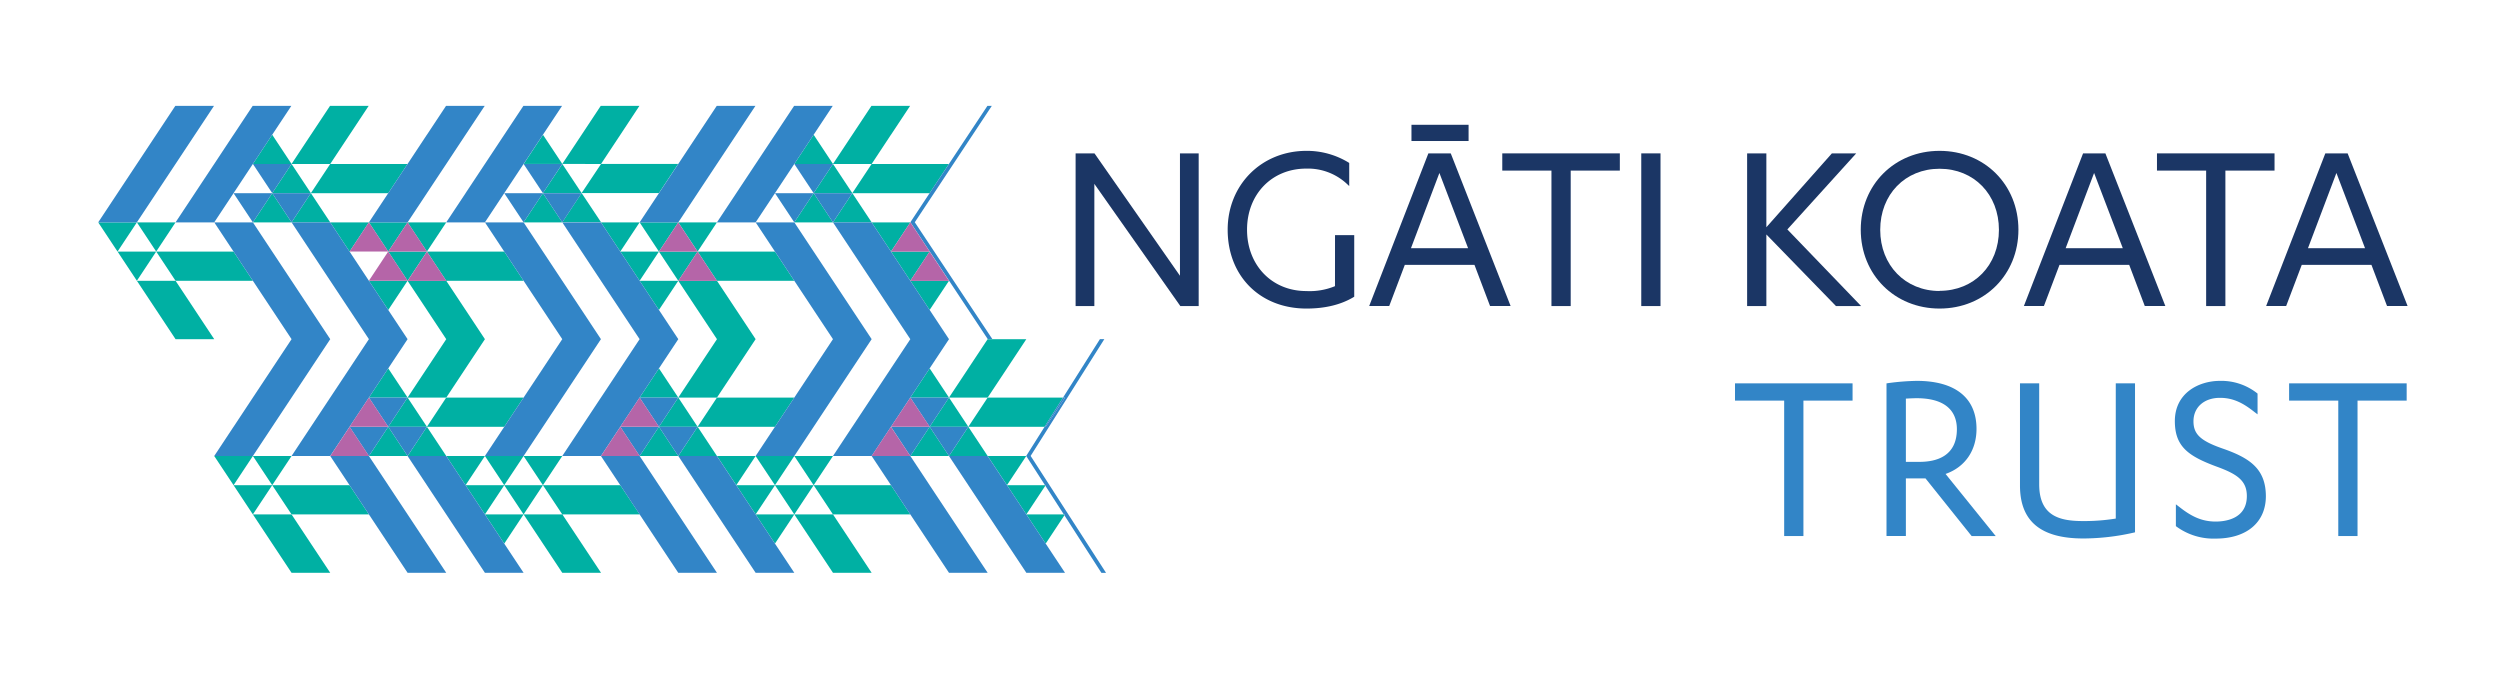<svg id="Layer_1" data-name="Layer 1" xmlns="http://www.w3.org/2000/svg" viewBox="0 0 802.78 217.38"><defs><style>.cls-1{fill:#00b0a3;}.cls-2{fill:#3285c7;}.cls-3{fill:#b565a8;}.cls-4{fill:#1b3665;}</style></defs><polygon class="cls-1" points="87.41 62.04 81.2 71.4 81.21 71.41 93.61 71.41 93.62 71.4 87.42 62.04 87.41 62.04"/><polygon class="cls-1" points="155.72 146.43 155.72 146.43 161.92 155.8 161.92 155.8 161.92 155.8 168.13 146.43 168.13 146.43 155.72 146.43"/><polygon class="cls-1" points="106.04 71.4 99.84 62.04 99.82 62.04 93.62 71.4 93.63 71.41 106.03 71.41 106.04 71.4"/><polygon class="cls-1" points="161.92 155.81 149.51 155.81 155.71 165.18 161.92 155.81"/><polygon class="cls-1" points="124.67 137.05 118.46 146.43 118.46 146.43 130.88 146.43 130.88 146.43 124.67 137.05 124.67 137.05"/><polygon class="cls-1" points="143.3 146.43 137.09 137.05 137.08 137.05 130.88 146.43 130.88 146.43 143.29 146.43 143.3 146.43"/><polygon class="cls-1" points="118.55 71.41 118.47 71.41 118.55 71.53 118.55 71.53 124.67 80.78 124.67 80.78 124.67 80.78 130.87 71.41 130.87 71.41 118.55 71.41"/><polygon class="cls-1" points="118.45 71.41 106.05 71.41 112.25 80.78 118.45 71.41"/><polygon class="cls-1" points="130.87 90.17 118.47 90.17 124.67 99.53 130.87 90.17"/><polygon class="cls-1" points="137.09 137.05 130.88 127.67 130.87 127.67 124.67 137.05 124.67 137.05 137.08 137.05 137.09 137.05"/><polygon class="cls-1" points="143.29 127.67 143.3 127.67 149.5 118.3 149.51 118.3 149.5 118.29 155.71 108.92 155.72 108.92 155.71 108.91 149.51 99.54 149.5 99.53 143.3 90.17 155.71 90.17 155.71 90.17 155.72 90.17 155.72 90.17 168.13 90.17 168.13 90.17 168.13 90.16 168.13 90.16 161.93 80.79 161.91 80.79 161.91 80.79 149.51 80.79 149.51 80.79 149.5 80.79 149.5 80.79 137.09 80.79 137.09 80.79 143.29 90.16 143.3 90.17 143.29 90.17 143.29 90.17 130.88 90.17 130.88 90.17 137.09 99.53 137.09 99.54 137.08 99.54 137.09 99.54 143.29 108.91 143.3 108.91 143.29 108.92 137.09 118.29 137.08 118.3 130.88 127.67 130.88 127.67 143.29 127.67"/><polygon class="cls-1" points="130.88 127.67 124.67 118.3 124.66 118.3 118.46 127.67 118.46 127.67 130.87 127.67 130.88 127.67"/><polygon class="cls-1" points="168.13 127.67 155.72 127.67 155.71 127.67 155.71 127.67 143.3 127.67 143.29 127.67 137.09 137.05 137.09 137.05 149.5 137.05 149.5 137.05 149.51 137.05 161.92 137.05 161.92 137.05 168.13 127.67"/><polygon class="cls-1" points="75 155.8 81.2 146.43 68.79 146.43 75 155.8"/><polygon class="cls-1" points="81.2 165.18 87.41 174.56 93.62 183.93 93.62 183.94 93.63 183.93 106.04 183.93 99.83 174.56 93.62 165.18 93.62 165.18 81.2 165.18"/><polygon class="cls-1" points="75 155.81 81.2 165.18 87.41 155.81 75 155.81"/><polygon class="cls-1" points="43.96 90.17 50.16 99.53 50.17 99.54 56.37 108.91 56.37 108.92 68.78 108.92 68.79 108.91 62.58 99.54 62.57 99.54 62.58 99.53 56.38 90.17 56.36 90.17 43.96 90.17"/><polygon class="cls-1" points="56.36 71.41 43.96 71.41 50.16 80.78 56.36 71.41"/><polygon class="cls-1" points="43.75 80.79 37.75 80.79 43.75 89.85 43.95 90.16 50.15 80.79 43.75 80.79"/><polygon class="cls-1" points="43.75 71.71 43.94 71.41 43.75 71.41 43.75 71.71"/><polygon class="cls-1" points="31.62 71.41 31.62 71.53 37.74 80.78 43.75 71.71 43.75 71.41 31.62 71.41"/><path class="cls-1" d="M199.18,155.8H174.34l6.21,9.38H155.71l6.21,9.38,6.21-9.38,6.21,9.38,6.21,9.37H193l-6.21-9.37-6.21-9.38h24.84Zm-18.63,9.38Z"/><polygon class="cls-1" points="74.99 80.79 62.59 80.79 62.57 80.79 50.17 80.79 56.37 90.16 56.38 90.17 68.78 90.17 68.79 90.16 68.79 90.17 81.2 90.17 81.2 90.16 75 80.79 74.99 80.79"/><polygon class="cls-1" points="106.03 52.66 106.04 52.65 112.24 43.28 112.25 43.27 118.39 33.99 106.11 33.99 105.98 33.99 99.83 43.27 99.84 43.28 99.82 43.28 93.62 52.65 93.63 52.66 106.03 52.66"/><polygon class="cls-1" points="99.83 62.02 93.63 52.66 93.61 52.66 87.41 62.02 87.42 62.04 99.82 62.04 99.83 62.02"/><polygon class="cls-1" points="93.62 52.65 87.42 43.28 87.4 43.28 81.2 52.65 81.22 52.66 93.61 52.66 93.62 52.65"/><polygon class="cls-1" points="99.84 62.04 112.24 62.04 112.25 62.02 112.26 62.04 124.66 62.04 124.66 62.04 124.67 62.02 124.67 62.02 130.87 52.66 118.47 52.66 118.45 52.66 106.05 52.66 106.03 52.66 99.83 62.02 99.84 62.04"/><polygon class="cls-1" points="93.62 146.43 81.21 146.43 87.41 155.8 93.62 146.43"/><polygon class="cls-1" points="112.25 155.81 99.83 155.81 99.83 155.8 99.83 155.81 87.42 155.81 93.62 165.18 93.62 165.18 106.04 165.18 106.04 165.18 106.04 165.18 118.46 165.18 118.46 165.18 112.25 155.81 112.25 155.81"/><polygon class="cls-1" points="180.54 71.41 180.55 71.4 174.35 62.04 174.33 62.04 168.13 71.4 168.13 71.4 168.13 71.4 168.14 71.41 168.14 71.41 180.54 71.41"/><polygon class="cls-1" points="242.64 146.43 242.64 146.43 248.85 155.8 248.85 155.8 248.85 155.8 255.06 146.43 255.06 146.43 242.64 146.43"/><polygon class="cls-1" points="248.85 155.81 236.43 155.81 242.64 165.18 248.85 155.81"/><polygon class="cls-1" points="261.27 155.8 261.27 155.8 267.48 146.43 267.48 146.43 255.06 146.43 255.06 146.43 261.27 155.8 261.27 155.8"/><polygon class="cls-1" points="211.59 137.05 205.39 146.43 205.39 146.43 217.8 146.43 217.8 146.43 211.6 137.05 211.59 137.05"/><polygon class="cls-1" points="211.6 80.79 211.6 80.79 217.8 90.16 217.81 90.16 217.81 90.16 224.01 80.79 224.01 80.79 211.6 80.79"/><polygon class="cls-1" points="205.47 71.41 205.4 71.41 211.59 80.78 211.6 80.78 211.6 80.78 217.8 71.41 217.8 71.41 205.47 71.41"/><polygon class="cls-1" points="217.81 71.41 217.81 71.41 224.01 80.78 224.01 80.78 224.01 80.78 230.21 71.41 230.21 71.41 217.81 71.41"/><polygon class="cls-1" points="211.59 80.79 199.19 80.79 205.39 90.16 211.59 80.79"/><polygon class="cls-1" points="205.38 71.41 192.98 71.41 199.18 80.78 205.38 71.41"/><polygon class="cls-1" points="217.8 90.17 205.39 90.17 211.59 99.53 217.8 90.17"/><polygon class="cls-1" points="217.8 127.67 211.59 137.05 211.6 137.05 224.01 137.05 224.01 137.05 217.81 127.67 217.8 127.67"/><polygon class="cls-1" points="230.22 127.67 230.22 127.67 236.43 118.3 236.44 118.3 236.43 118.29 242.63 108.92 242.64 108.92 242.65 108.92 242.64 108.91 242.64 108.91 236.44 99.54 236.44 99.54 236.43 99.54 236.43 99.53 230.23 90.17 242.63 90.17 242.63 90.17 242.65 90.17 242.65 90.17 255.05 90.17 255.05 90.17 255.06 90.16 255.06 90.16 248.86 80.79 248.84 80.79 248.84 80.79 236.44 80.79 236.44 80.79 236.42 80.79 236.42 80.79 224.02 80.79 224.02 80.79 230.22 90.16 230.23 90.17 230.22 90.17 230.22 90.17 217.81 90.17 217.81 90.17 224.01 99.53 224.01 99.54 224.02 99.54 230.22 108.91 230.22 108.92 224.01 118.29 224.01 118.3 217.8 127.67 217.81 127.67 230.22 127.67"/><polygon class="cls-1" points="205.39 127.67 205.39 127.67 217.8 127.67 217.8 127.67 211.6 118.3 211.59 118.3 205.39 127.67 205.39 127.67"/><polygon class="cls-1" points="255.06 127.67 242.64 127.67 242.64 127.67 242.64 127.67 230.23 127.67 230.22 127.67 224.01 137.05 224.02 137.05 236.43 137.05 236.43 137.05 236.43 137.05 248.85 137.05 248.85 137.05 255.06 127.67"/><polygon class="cls-1" points="155.71 146.43 143.3 146.43 149.5 155.8 155.71 146.43"/><polygon class="cls-1" points="161.92 155.81 161.92 155.81 168.13 165.18 168.13 165.18 168.13 165.18 174.34 155.81 174.34 155.81 161.92 155.81"/><polygon class="cls-1" points="130.89 71.41 130.89 71.41 137.09 80.78 137.09 80.78 137.09 80.78 143.29 71.41 143.29 71.41 130.89 71.41"/><polygon class="cls-1" points="124.68 80.79 124.68 80.79 130.88 90.16 130.88 90.16 130.88 90.16 137.08 80.79 137.08 80.79 124.68 80.79"/><polygon class="cls-1" points="279.89 71.41 279.89 71.41 279.9 71.4 273.7 62.04 273.7 62.04 273.68 62.04 267.48 71.4 267.48 71.4 267.48 71.4 261.28 62.04 261.26 62.04 255.06 71.4 255.07 71.41 267.47 71.41 267.48 71.4 267.49 71.41 267.49 71.41 279.89 71.41"/><polygon class="cls-1" points="273.68 62.04 273.68 62.04 273.69 62.02 267.49 52.66 279.88 52.66 279.89 52.66 279.9 52.65 286.09 43.28 286.11 43.27 292.25 33.99 279.96 33.99 279.83 33.99 273.69 43.27 273.7 43.28 273.7 43.28 273.68 43.28 273.68 43.28 267.48 52.65 261.28 43.28 261.28 43.28 261.26 43.28 255.06 52.65 255.06 52.65 255.07 52.66 255.07 52.66 267.47 52.66 267.47 52.66 267.48 52.65 267.49 52.66 267.47 52.66 261.27 62.02 261.27 62.02 261.27 62.02 261.28 62.04 261.28 62.04 273.68 62.04"/><path class="cls-1" d="M186.75,62h0v0h0l-6.2,9.36H193L186.77,62h12.4v0h12.4v0l6.19-9.36H193l6.2-9.36h0L205.32,34H192.9l-6.14,9.28h0l-6.2,9.36-6.2-9.36h0l-6.2,9.37h12.41L174.34,62h0v0h12.4ZM193,52.66,186.76,62l-6.2-9.36Z"/><polygon class="cls-1" points="255.06 165.18 242.64 165.18 248.85 174.56 255.06 165.18"/><polygon class="cls-1" points="168.13 146.43 168.13 146.43 174.34 155.8 174.34 155.8 174.34 155.8 180.55 146.43 180.55 146.43 168.13 146.43"/><polygon class="cls-1" points="317.15 146.43 317.15 146.43 310.94 137.05 310.94 137.05 304.73 146.43 304.73 146.43 317.13 146.43 317.15 146.43"/><polygon class="cls-1" points="323.35 155.79 329.54 146.44 329.54 146.43 317.15 146.43 323.35 155.79"/><polygon class="cls-1" points="329.57 165.18 335.67 155.96 335.57 155.81 323.36 155.81 329.57 165.18"/><polygon class="cls-1" points="298.52 137.05 292.31 146.43 292.32 146.43 304.73 146.43 304.73 146.43 298.53 137.05 298.52 137.05"/><polygon class="cls-1" points="286.11 80.79 292.31 90.16 298.51 80.79 286.11 80.79"/><polygon class="cls-1" points="286.11 80.78 292.31 71.41 279.9 71.41 286.11 80.78"/><polygon class="cls-1" points="329.57 108.91 329.56 108.92 329.57 108.92 329.57 108.91"/><polygon class="cls-1" points="298.52 99.53 304.73 90.17 304.73 90.17 292.32 90.17 298.52 99.53"/><polygon class="cls-1" points="310.94 137.05 304.74 127.67 304.73 127.67 298.52 137.05 298.53 137.05 310.94 137.05 310.94 137.05"/><polygon class="cls-1" points="310.94 118.29 310.94 118.3 304.73 127.67 304.74 127.67 317.15 127.67 317.15 127.67 323.36 118.3 323.36 118.3 323.36 118.29 329.56 108.92 317.16 108.92 317.16 108.92 317.14 108.92 310.94 118.29"/><polygon class="cls-1" points="304.73 127.67 298.53 118.3 298.52 118.3 292.31 127.67 292.32 127.67 304.73 127.67 304.73 127.67"/><polygon class="cls-1" points="310.94 137.05 323.36 137.05 323.36 137.05 323.36 137.05 335.43 137.05 341.35 127.67 329.57 127.67 329.57 127.67 329.56 127.67 317.15 127.67 317.15 127.67 310.94 137.05 310.94 137.05"/><polygon class="cls-1" points="217.8 146.43 217.81 146.43 230.21 146.43 230.22 146.43 230.22 146.43 224.02 137.05 224.01 137.05 217.8 146.43"/><polygon class="cls-1" points="236.42 155.79 236.43 155.8 242.64 146.43 242.62 146.43 230.22 146.43 230.22 146.43 236.42 155.79 236.42 155.79"/><polygon class="cls-1" points="255.06 165.18 261.27 155.81 261.27 155.81 248.85 155.81 248.85 155.81 255.06 165.18 255.06 165.18 255.06 165.18"/><polygon class="cls-1" points="273.7 62.04 286.1 62.04 286.11 62.02 286.11 62.04 298.5 62.04 304.7 52.66 292.32 52.66 292.3 52.66 279.91 52.66 279.89 52.66 273.69 62.02 273.7 62.04"/><polygon class="cls-1" points="335.78 174.56 341.79 165.47 341.6 165.18 329.57 165.18 335.78 174.56"/><path class="cls-1" d="M286.11,155.8H261.27l6.21,9.38H255.06l6.21,9.38,6.21,9.37h12.41l-6.2-9.37-6.21-9.38h24.83l-6.2-9.38Zm-18.63,9.38Z"/><polygon class="cls-2" points="68.8 71.41 75 80.78 75 80.79 81.2 90.16 81.21 90.17 87.41 99.53 87.42 99.54 93.62 108.91 93.62 108.92 87.41 118.29 87.42 118.3 87.41 118.3 81.2 127.67 81.2 127.67 75 137.05 74.99 137.05 68.79 146.43 68.79 146.43 81.2 146.43 81.2 146.43 87.41 137.05 87.42 137.05 87.41 137.05 93.62 127.67 93.63 127.67 93.62 127.67 99.83 118.3 99.84 118.3 99.83 118.29 106.04 108.92 106.04 108.91 99.84 99.54 99.83 99.53 93.63 90.17 93.62 90.16 87.42 80.79 87.41 80.78 81.21 71.41 81.2 71.41 68.8 71.41"/><polygon class="cls-2" points="124.67 118.29 130.87 108.92 130.88 108.91 124.67 99.54 124.66 99.54 124.67 99.53 118.47 90.17 118.45 90.17 118.46 90.16 112.26 80.79 112.24 80.79 112.25 80.78 106.05 71.41 106.03 71.41 93.63 71.41 99.83 80.78 99.82 80.79 99.84 80.79 106.04 90.16 106.03 90.17 106.05 90.17 112.25 99.53 112.26 99.54 118.46 108.91 118.45 108.92 112.25 118.29 112.25 118.3 106.04 127.67 106.05 127.67 106.04 127.67 99.83 137.05 99.83 137.05 99.83 137.05 93.62 146.43 93.63 146.43 106.04 146.43 106.04 146.43 112.25 137.05 112.25 137.05 118.46 127.67 118.46 127.67 124.66 118.3 124.67 118.29"/><polygon class="cls-2" points="124.67 62.02 124.68 62.04 124.66 62.04 124.66 62.04 118.55 71.27 118.55 71.27 118.46 71.4 118.47 71.41 118.55 71.41 130.87 71.41 130.87 71.41 130.88 71.4 137.08 62.04 137.1 62.04 137.09 62.02 143.29 52.66 143.3 52.65 149.49 43.28 149.5 43.27 155.65 33.99 155.65 33.99 143.36 33.99 143.36 33.99 143.23 33.99 143.23 33.99 137.09 43.27 137.1 43.28 137.08 43.28 137.07 43.28 130.88 52.65 130.89 52.66 130.87 52.66 124.67 62.02 124.67 62.02"/><polygon class="cls-2" points="124.67 62.02 124.67 62.02 130.87 52.66 130.87 52.66 124.67 62.02 124.67 62.02"/><polygon class="cls-2" points="180.56 71.41 180.56 71.41 186.76 80.78 186.75 80.79 186.77 80.79 192.97 90.16 192.96 90.17 192.97 90.17 199.18 99.53 199.18 99.54 205.39 108.91 205.38 108.92 199.18 118.29 199.17 118.3 192.97 127.67 192.97 127.67 192.97 127.67 192.96 127.67 186.76 137.05 186.76 137.05 186.76 137.05 186.76 137.05 180.55 146.43 180.55 146.43 180.55 146.43 192.97 146.43 192.97 146.43 192.97 146.43 199.18 137.05 199.18 137.05 205.38 127.67 205.39 127.67 205.39 127.67 211.59 118.3 211.59 118.3 211.6 118.29 217.8 108.92 217.81 108.91 216.64 107.15 211.6 99.54 211.6 99.54 211.59 99.54 211.59 99.53 205.39 90.17 205.38 90.17 205.38 90.16 205.39 90.16 199.19 80.79 199.17 80.79 199.17 80.79 199.18 80.78 192.98 71.41 192.96 71.41 192.96 71.41 180.56 71.41"/><polygon class="cls-2" points="205.39 127.67 205.39 127.67 205.39 127.67 211.59 118.3 211.59 118.3 205.39 127.67"/><polygon class="cls-2" points="112.25 137.05 118.46 146.43 124.67 137.05 112.25 137.05"/><polygon class="cls-2" points="124.67 137.05 130.88 146.43 137.08 137.05 124.67 137.05"/><polygon class="cls-2" points="118.46 127.67 124.67 137.05 130.87 127.67 118.46 127.67"/><polygon class="cls-2" points="75 62.04 81.2 71.4 87.41 62.04 75 62.04"/><polygon class="cls-2" points="87.41 43.27 93.56 33.99 81.27 33.99 81.14 33.99 75 43.27 74.98 43.28 68.79 52.65 68.8 52.66 68.78 52.66 62.58 62.02 62.57 62.04 56.37 71.4 56.38 71.41 68.78 71.41 68.79 71.4 74.99 62.04 75 62.02 81.19 52.66 81.2 52.65 87.4 43.28 87.41 43.27"/><polygon class="cls-2" points="87.42 62.04 93.62 71.4 99.82 62.04 87.42 62.04"/><polygon class="cls-2" points="81.22 52.66 87.41 62.02 93.61 52.66 81.22 52.66"/><polygon class="cls-2" points="168.13 90.16 168.13 90.16 168.14 90.17 174.34 99.53 174.34 99.54 174.34 99.54 174.35 99.54 180.55 108.91 180.54 108.92 174.34 118.29 174.34 118.29 174.34 118.3 174.34 118.3 168.13 127.67 168.13 127.67 168.13 127.67 161.92 137.05 161.92 137.05 161.92 137.05 155.71 146.43 155.72 146.43 155.72 146.43 168.13 146.43 168.13 146.43 168.13 146.43 174.34 137.05 174.34 137.05 174.34 137.05 174.34 137.05 180.55 127.67 180.55 127.67 180.55 127.67 180.55 127.67 186.75 118.3 186.76 118.3 186.76 118.29 186.76 118.29 192.96 108.92 192.97 108.92 192.97 108.91 186.77 99.54 186.76 99.53 180.56 90.17 180.55 90.16 174.35 80.79 174.34 80.78 168.14 71.41 168.14 71.41 168.12 71.41 168.12 71.41 155.72 71.41 155.72 71.41 161.92 80.78 161.93 80.79 161.93 80.79 168.13 90.16"/><polygon class="cls-2" points="168.13 90.16 168.13 90.16 161.93 80.79 161.93 80.79 168.13 90.16 168.13 90.16"/><polygon class="cls-2" points="161.92 137.05 168.13 127.67 168.13 127.67 161.92 137.05 161.92 137.05 161.92 137.05 161.92 137.05"/><polygon class="cls-2" points="211.6 62.04 211.59 62.04 211.59 62.04 205.39 71.4 205.4 71.41 205.47 71.41 217.8 71.41 217.8 71.41 217.81 71.4 224 62.04 224.02 62.04 224.01 62.02 224.01 62.02 230.21 52.66 230.22 52.65 236.42 43.28 236.43 43.27 242.58 33.99 242.58 33.99 230.29 33.99 230.29 33.99 230.16 33.99 230.16 33.99 224.01 43.27 224.03 43.28 224 43.28 224 43.28 217.8 52.65 217.81 52.66 217.79 52.66 217.79 52.66 211.59 62.02 211.6 62.04"/><polygon class="cls-2" points="205.39 146.43 211.59 137.05 199.18 137.05 205.39 146.43"/><polygon class="cls-2" points="211.6 137.05 217.8 146.43 224.01 137.05 211.6 137.05"/><polygon class="cls-2" points="205.39 127.67 211.59 137.05 217.8 127.67 205.39 127.67"/><polygon class="cls-2" points="261.26 43.28 261.26 43.28 261.27 43.27 267.41 33.99 267.41 33.99 255.12 33.99 255.12 33.99 255 33.99 255 33.99 248.85 43.27 248.85 43.27 248.84 43.28 248.84 43.28 242.64 52.65 242.63 52.66 236.43 62.02 236.43 62.02 236.42 62.04 236.42 62.04 230.22 71.4 230.23 71.41 230.23 71.41 242.63 71.41 242.63 71.41 242.64 71.4 248.84 62.04 248.85 62.02 255.05 52.66 255.06 52.65 255.06 52.65 261.26 43.28"/><polygon class="cls-2" points="261.26 43.28 261.26 43.28 255.06 52.65 255.06 52.65 255.06 52.65 261.26 43.28"/><polygon class="cls-2" points="261.26 62.04 248.86 62.04 248.86 62.04 255.06 71.4 255.06 71.4 255.06 71.4 261.26 62.04 261.26 62.04"/><polygon class="cls-2" points="261.27 62.02 267.47 52.66 255.07 52.66 255.07 52.66 261.27 62.02 261.27 62.02 261.27 62.02"/><rect class="cls-2" x="258.75" y="57.34" width="11.23" transform="translate(70.61 246.12) rotate(-56.49)"/><polygon class="cls-2" points="261.28 62.04 267.48 71.4 273.68 62.04 261.28 62.04"/><rect class="cls-2" x="264.96" y="66.72" width="11.23" transform="translate(6.89 156.91) rotate(-32.74)"/><rect class="cls-2" x="264.38" y="61.1" height="11.23" transform="translate(7.1 157.04) rotate(-33.51)"/><polygon class="cls-2" points="161.93 62.04 161.93 62.04 168.13 71.4 174.33 62.04 161.93 62.04"/><polygon class="cls-2" points="168.13 71.4 174.33 62.04 174.33 62.04 168.13 71.4 168.13 71.4 168.13 71.4"/><polygon class="cls-2" points="174.33 43.28 174.33 43.28 174.34 43.27 180.49 33.99 180.49 33.99 168.2 33.99 168.2 33.99 168.07 33.99 168.07 33.99 161.92 43.27 161.91 43.28 155.71 52.65 155.71 52.65 155.7 52.66 155.7 52.66 149.5 62.02 149.5 62.04 143.29 71.4 143.3 71.41 143.31 71.41 155.71 71.41 155.71 71.41 155.71 71.4 161.91 62.04 161.92 62.02 168.12 52.66 168.13 52.65 168.13 52.65 174.33 43.28"/><polygon class="cls-2" points="174.33 43.28 174.33 43.28 168.13 52.65 168.13 52.65 168.13 52.65 174.33 43.28"/><polygon class="cls-2" points="180.55 71.4 180.55 71.4 186.75 62.04 174.35 62.04 174.35 62.04 180.55 71.4 180.55 71.4"/><rect class="cls-2" x="183.65" y="61.1" height="11.23"/><polygon class="cls-2" points="174.34 62.02 180.54 52.66 168.14 52.66 168.14 52.66 174.34 62.02 174.34 62.02 174.34 62.02"/><rect class="cls-2" x="171.83" y="57.34" width="11.23" transform="translate(31.67 173.64) rotate(-56.49)"/><polygon class="cls-2" points="255.05 71.41 255.05 71.41 242.65 71.41 242.65 71.41 248.85 80.78 248.86 80.79 248.86 80.79 255.06 90.16 255.06 90.16 255.07 90.17 261.27 99.53 261.26 99.54 261.27 99.54 267.48 108.91 267.47 108.92 261.27 118.29 261.26 118.3 255.06 127.67 255.06 127.67 255.06 127.67 255.06 127.67 248.85 137.05 248.85 137.05 248.85 137.05 248.85 137.05 242.64 146.43 242.64 146.43 242.64 146.43 255.06 146.43 255.06 146.43 255.06 146.43 261.27 137.05 261.27 137.05 261.27 137.05 261.27 137.05 267.47 127.67 267.48 127.67 267.48 127.67 273.68 118.3 273.69 118.3 273.69 118.29 279.89 108.92 279.9 108.92 279.9 108.91 279.9 108.91 273.69 99.54 273.69 99.53 267.49 90.17 267.48 90.16 261.28 80.79 261.27 80.78 255.07 71.41 255.07 71.41 255.05 71.41"/><polygon class="cls-2" points="255.06 90.16 255.06 90.16 248.86 80.79 248.86 80.79 255.06 90.16 255.06 90.16"/><polygon class="cls-2" points="298.52 118.29 304.73 108.92 304.73 108.91 298.53 99.54 298.52 99.54 298.52 99.54 298.52 99.53 292.32 90.17 292.31 90.17 292.31 90.16 292.31 90.16 286.11 80.79 286.1 80.79 286.1 80.79 286.11 80.78 279.9 71.41 279.89 71.41 279.89 71.41 267.49 71.41 267.49 71.41 273.69 80.78 273.68 80.79 273.69 80.79 279.9 90.16 279.89 90.17 279.9 90.17 292.31 108.91 292.31 108.92 286.1 118.29 286.1 118.3 279.89 127.67 279.9 127.67 279.89 127.67 279.89 127.67 273.69 137.05 273.68 137.05 267.48 146.43 267.48 146.43 267.48 146.43 279.89 146.43 279.89 146.43 279.9 146.43 286.1 137.05 286.11 137.05 292.31 127.67 292.31 127.67 298.52 118.3 298.52 118.29"/><polygon class="cls-2" points="286.11 137.05 292.31 146.43 298.52 137.05 286.11 137.05"/><polygon class="cls-2" points="298.53 137.05 304.73 146.43 310.94 137.05 298.53 137.05"/><polygon class="cls-2" points="292.32 127.67 298.52 137.05 304.73 127.67 292.32 127.67"/><path class="cls-2" d="M304.72,52.66,298.52,62v0h0l-6.19,9.37,12.42,18.76h0l12.42,18.75h1.48l-24.9-37.51L318.48,34h-1.41L304.7,52.66Zm6.22,46.88h0Z"/><polygon class="cls-2" points="310.94 99.53 310.94 99.54 310.95 99.54 310.94 99.53"/><polygon class="cls-2" points="317.14 108.92 317.16 108.92 317.15 108.91 317.14 108.92"/><polygon class="cls-2" points="298.51 62.04 298.52 62.02 304.72 52.66 304.7 52.66 298.5 62.04 298.51 62.04"/><polygon class="cls-2" points="106.04 146.43 112.25 155.8 112.25 155.81 118.46 165.18 118.46 165.18 124.67 174.56 130.88 183.93 143.29 183.93 137.09 174.56 130.88 165.18 130.88 165.18 124.67 155.81 124.67 155.8 118.46 146.43 118.46 146.43 106.04 146.43"/><polygon class="cls-2" points="155.71 165.18 155.71 165.18 149.51 155.81 149.5 155.81 149.5 155.8 149.5 155.8 149.5 155.8 143.3 146.43 143.29 146.43 130.88 146.43 137.09 155.8 137.09 155.81 137.09 155.81 143.3 165.18 143.3 165.18 143.3 165.18 149.5 174.56 155.71 183.93 168.13 183.93 161.92 174.56 155.71 165.18 155.71 165.18"/><rect class="cls-2" x="146.4" y="145.49" height="11.24" transform="translate(-59.09 105.94) rotate(-33.51)"/><polygon class="cls-2" points="192.97 146.43 199.18 155.8 199.18 155.81 199.18 155.81 205.39 165.18 205.39 165.18 205.39 165.18 211.59 174.56 217.8 183.93 230.22 183.93 224.01 174.56 217.81 165.18 217.8 165.18 211.6 155.81 211.59 155.8 205.39 146.43 205.38 146.43 192.97 146.43"/><polygon class="cls-2" points="205.39 165.18 199.18 155.81 199.18 155.81 205.39 165.18 205.39 165.18 205.39 165.18 205.39 165.18"/><polygon class="cls-2" points="230.21 146.43 217.81 146.43 224.01 155.8 224.01 155.81 224.01 155.81 230.22 165.18 230.22 165.18 230.22 165.18 236.43 174.56 242.64 183.93 255.06 183.93 248.85 174.56 242.64 165.18 242.64 165.18 242.64 165.18 236.43 155.81 236.43 155.81 236.43 155.8 236.42 155.79 236.41 155.8 230.21 146.43"/><polygon class="cls-2" points="236.41 155.8 236.42 155.79 230.22 146.43 230.22 146.43 230.21 146.43 236.41 155.8"/><polygon class="cls-2" points="279.9 146.43 286.11 155.8 286.11 155.81 292.31 165.18 292.31 165.18 298.52 174.56 304.73 183.93 317.15 183.93 310.94 174.56 304.73 165.18 304.73 165.18 298.52 155.81 298.52 155.8 292.32 146.43 292.31 146.43 279.9 146.43"/><polygon class="cls-2" points="329.57 165.18 329.57 165.18 323.36 155.81 323.36 155.81 323.36 155.8 323.35 155.79 323.34 155.8 317.13 146.43 304.73 146.43 310.94 155.8 310.94 155.81 310.94 155.81 317.15 165.18 317.15 165.18 317.15 165.18 323.36 174.56 329.57 183.93 341.99 183.93 335.78 174.56 329.57 165.18 329.57 165.18"/><polygon class="cls-2" points="323.34 155.8 323.35 155.79 317.15 146.43 317.15 146.43 317.13 146.43 323.34 155.8"/><polygon class="cls-2" points="353.69 183.96 355.17 183.96 353.68 183.96 353.69 183.96"/><polygon class="cls-2" points="354.61 108.91 353.19 108.91 341.35 127.67 341.98 127.67 335.78 137.05 335.77 137.05 335.43 137.05 329.53 146.41 329.54 146.43 329.55 146.43 329.54 146.44 335.57 155.81 335.78 155.81 335.67 155.96 341.6 165.18 341.99 165.18 341.79 165.47 353.68 183.96 355.17 183.96 330.95 146.4 354.61 108.91"/><polygon class="cls-2" points="329.55 146.43 329.54 146.43 329.54 146.44 329.55 146.43"/><polygon class="cls-2" points="335.78 155.81 335.57 155.81 335.67 155.96 335.78 155.81"/><polygon class="cls-2" points="335.77 137.05 335.78 137.05 341.98 127.67 341.35 127.67 335.43 137.05 335.77 137.05"/><polygon class="cls-2" points="341.99 165.18 341.6 165.18 341.79 165.47 341.99 165.18"/><polygon class="cls-3" points="130.88 90.14 124.68 80.77 124.66 80.77 118.46 90.14 118.47 90.15 130.87 90.15 130.88 90.14"/><polygon class="cls-3" points="124.67 80.76 118.47 71.4 118.45 71.4 112.25 80.76 112.26 80.77 124.66 80.77 124.67 80.76"/><polygon class="cls-3" points="143.31 90.17 137.11 80.8 137.09 80.8 130.89 90.17 130.9 90.18 143.3 90.18 143.31 90.17"/><polygon class="cls-3" points="137.1 80.76 130.9 71.4 130.88 71.4 124.68 80.76 124.69 80.77 137.09 80.77 137.1 80.76"/><polygon class="cls-3" points="230.22 90.17 224.02 80.8 224 80.8 217.8 90.17 217.81 90.18 230.21 90.18 230.22 90.17"/><polygon class="cls-3" points="224.01 80.79 217.81 71.42 217.79 71.42 211.59 80.79 211.6 80.8 224 80.8 224.01 80.79"/><polygon class="cls-3" points="304.72 90.17 298.52 80.8 298.5 80.8 292.3 90.17 292.31 90.18 304.71 90.18 304.72 90.17"/><polygon class="cls-3" points="298.53 80.78 292.33 71.41 292.31 71.41 286.11 80.78 286.12 80.79 298.52 80.79 298.53 80.78"/><polygon class="cls-3" points="106.06 146.42 112.26 137.06 112.28 137.06 118.48 146.42 118.47 146.43 106.07 146.43 106.06 146.42"/><polygon class="cls-3" points="112.25 137.03 118.45 127.67 118.47 127.67 124.67 137.03 124.66 137.04 112.26 137.04 112.25 137.03"/><polygon class="cls-3" points="192.98 146.42 199.18 137.06 199.2 137.06 205.4 146.42 205.39 146.43 192.99 146.43 192.98 146.42"/><polygon class="cls-3" points="199.18 137.03 205.37 127.67 205.4 127.67 211.59 137.03 211.58 137.04 199.19 137.04 199.18 137.03"/><polygon class="cls-3" points="279.88 146.42 286.08 137.06 286.1 137.06 292.3 146.42 292.29 146.43 279.89 146.43 279.88 146.42"/><polygon class="cls-3" points="286.11 137.03 292.31 127.67 292.33 127.67 298.53 137.03 298.52 137.04 286.12 137.04 286.11 137.03"/><polygon class="cls-4" points="378.9 88.55 351.63 49.5 351.45 49.25 345.39 49.25 345.39 98.28 351.41 98.28 351.41 59.04 378.84 98.02 379.02 98.28 384.91 98.28 384.91 49.25 378.9 49.25 378.9 88.55"/><path class="cls-4" d="M428.68,91.89a21.35,21.35,0,0,1-9.24,1.57c-11,0-19-8.28-19-19.7s8-19.62,19-19.62a18.38,18.38,0,0,1,12.81,4.67l1,.93V52.33l-.28-.18a25.66,25.66,0,0,0-13.44-3.71c-14.43,0-25.31,10.89-25.31,25.32,0,14.91,10.41,25.32,25.31,25.32,5.94,0,11-1.22,15.05-3.63l.28-.17V75.5h-6.17Z"/><path class="cls-4" d="M465.84,49.25h-7.17l-19,49h6.43l5-13.2h22.37l5,13.2h6.6L466,49.62Zm5.58,30.44H453.08l9.13-24.15Z"/><rect class="cls-4" x="453.24" y="40.07" width="18.34" height="5.21"/><polygon class="cls-4" points="482.4 54.78 498.19 54.78 498.19 98.28 504.37 98.28 504.37 54.78 520.15 54.78 520.15 49.25 482.4 49.25 482.4 54.78"/><rect class="cls-4" x="527.03" y="49.25" width="6.18" height="49.03"/><polygon class="cls-4" points="596.05 49.25 588.24 49.25 567.2 72.97 567.2 49.25 561.02 49.25 561.02 98.28 567.2 98.28 567.2 75.29 589.37 98.09 589.55 98.28 597.63 98.28 573.94 73.67 596.05 49.25"/><path class="cls-4" d="M622.82,48.44c-14.43,0-25.31,10.89-25.31,25.32s10.88,25.32,25.31,25.32,25.32-10.88,25.32-25.32S637.26,48.44,622.82,48.44Zm0,45c-11,0-19.06-8.26-19.06-19.63s8-19.62,19.06-19.62,19.06,8.25,19.06,19.62S633.87,93.39,622.82,93.39Z"/><path class="cls-4" d="M676.07,49.25H668.9l-19,49h6.43l5-13.2h22.38l5,13.2h6.6L676.21,49.62Zm5.58,30.44H663.31l9.13-24.15Z"/><polygon class="cls-4" points="730.38 49.25 692.63 49.25 692.63 54.78 708.42 54.78 708.42 98.28 714.6 98.28 714.6 54.78 730.38 54.78 730.38 49.25"/><path class="cls-4" d="M754,49.62l-.14-.37h-7.17l-19,49h6.43l5-13.2h22.38l5,13.2h6.6Zm5.44,30.07H741.12l9.13-24.15Z"/><polygon class="cls-2" points="557.13 128.64 572.92 128.64 572.92 172.13 579.1 172.13 579.1 128.64 594.88 128.64 594.88 123.1 557.13 123.1 557.13 128.64"/><path class="cls-2" d="M634.68,137.71c0-9.94-6.82-15.41-19.2-15.41a76.18,76.18,0,0,0-9.19.73l-.51.08v49H612V153.61h6.29l14.82,18.52h7.73l-16.1-19.94C631,150,634.68,144.67,634.68,137.71Zm-18.32,10.6H612V128c1.15-.07,2.66-.13,3.44-.13,8.46,0,12.94,3.47,12.94,10C628.34,146.5,621.83,148.31,616.36,148.31Z"/><path class="cls-2" d="M679.4,166.52a64.12,64.12,0,0,1-10.44.8c-7.35,0-14.15-1.43-14.15-11.81V123.1h-6.17v32.81c0,11.46,6.65,17,20.32,17a73.63,73.63,0,0,0,16.17-1.87l.45-.11V123.1H679.4Z"/><path class="cls-2" d="M713.62,144c-7-2.45-9.27-4.57-9.27-8.71,0-4.51,3.42-7.54,8.51-7.54,4.42,0,7.62,1.82,11.07,4.55l1,.75v-6.66l-.22-.18a18.57,18.57,0,0,0-11.81-3.91c-7,0-14.53,4-14.53,12.92,0,8.22,4.36,11.27,13.52,14.65,6.37,2.33,9.6,4.42,9.6,9.42,0,7.39-7,8.19-10,8.19-4.77,0-8.16-1.91-11.79-4.78l-1-.76v7l.23.18a20.19,20.19,0,0,0,12.53,3.83c10,0,16.14-5.23,16.14-13.65C727.55,150.53,722.44,147.05,713.62,144Z"/><polygon class="cls-2" points="735.06 123.1 735.06 128.64 750.85 128.64 750.85 172.13 757.03 172.13 757.03 128.64 772.81 128.64 772.81 123.1 735.06 123.1"/><polygon class="cls-2" points="56.3 33.99 50.16 43.27 50.17 43.28 50.15 43.28 43.95 52.65 43.96 52.66 43.94 52.66 43.75 52.95 37.74 62.02 37.75 62.04 37.73 62.04 31.62 71.27 31.62 71.41 43.75 71.41 43.94 71.41 43.95 71.4 50.15 62.04 50.16 62.02 56.36 52.66 56.37 52.65 62.57 43.28 62.58 43.27 68.72 33.99 56.43 33.99 56.3 33.99"/></svg>